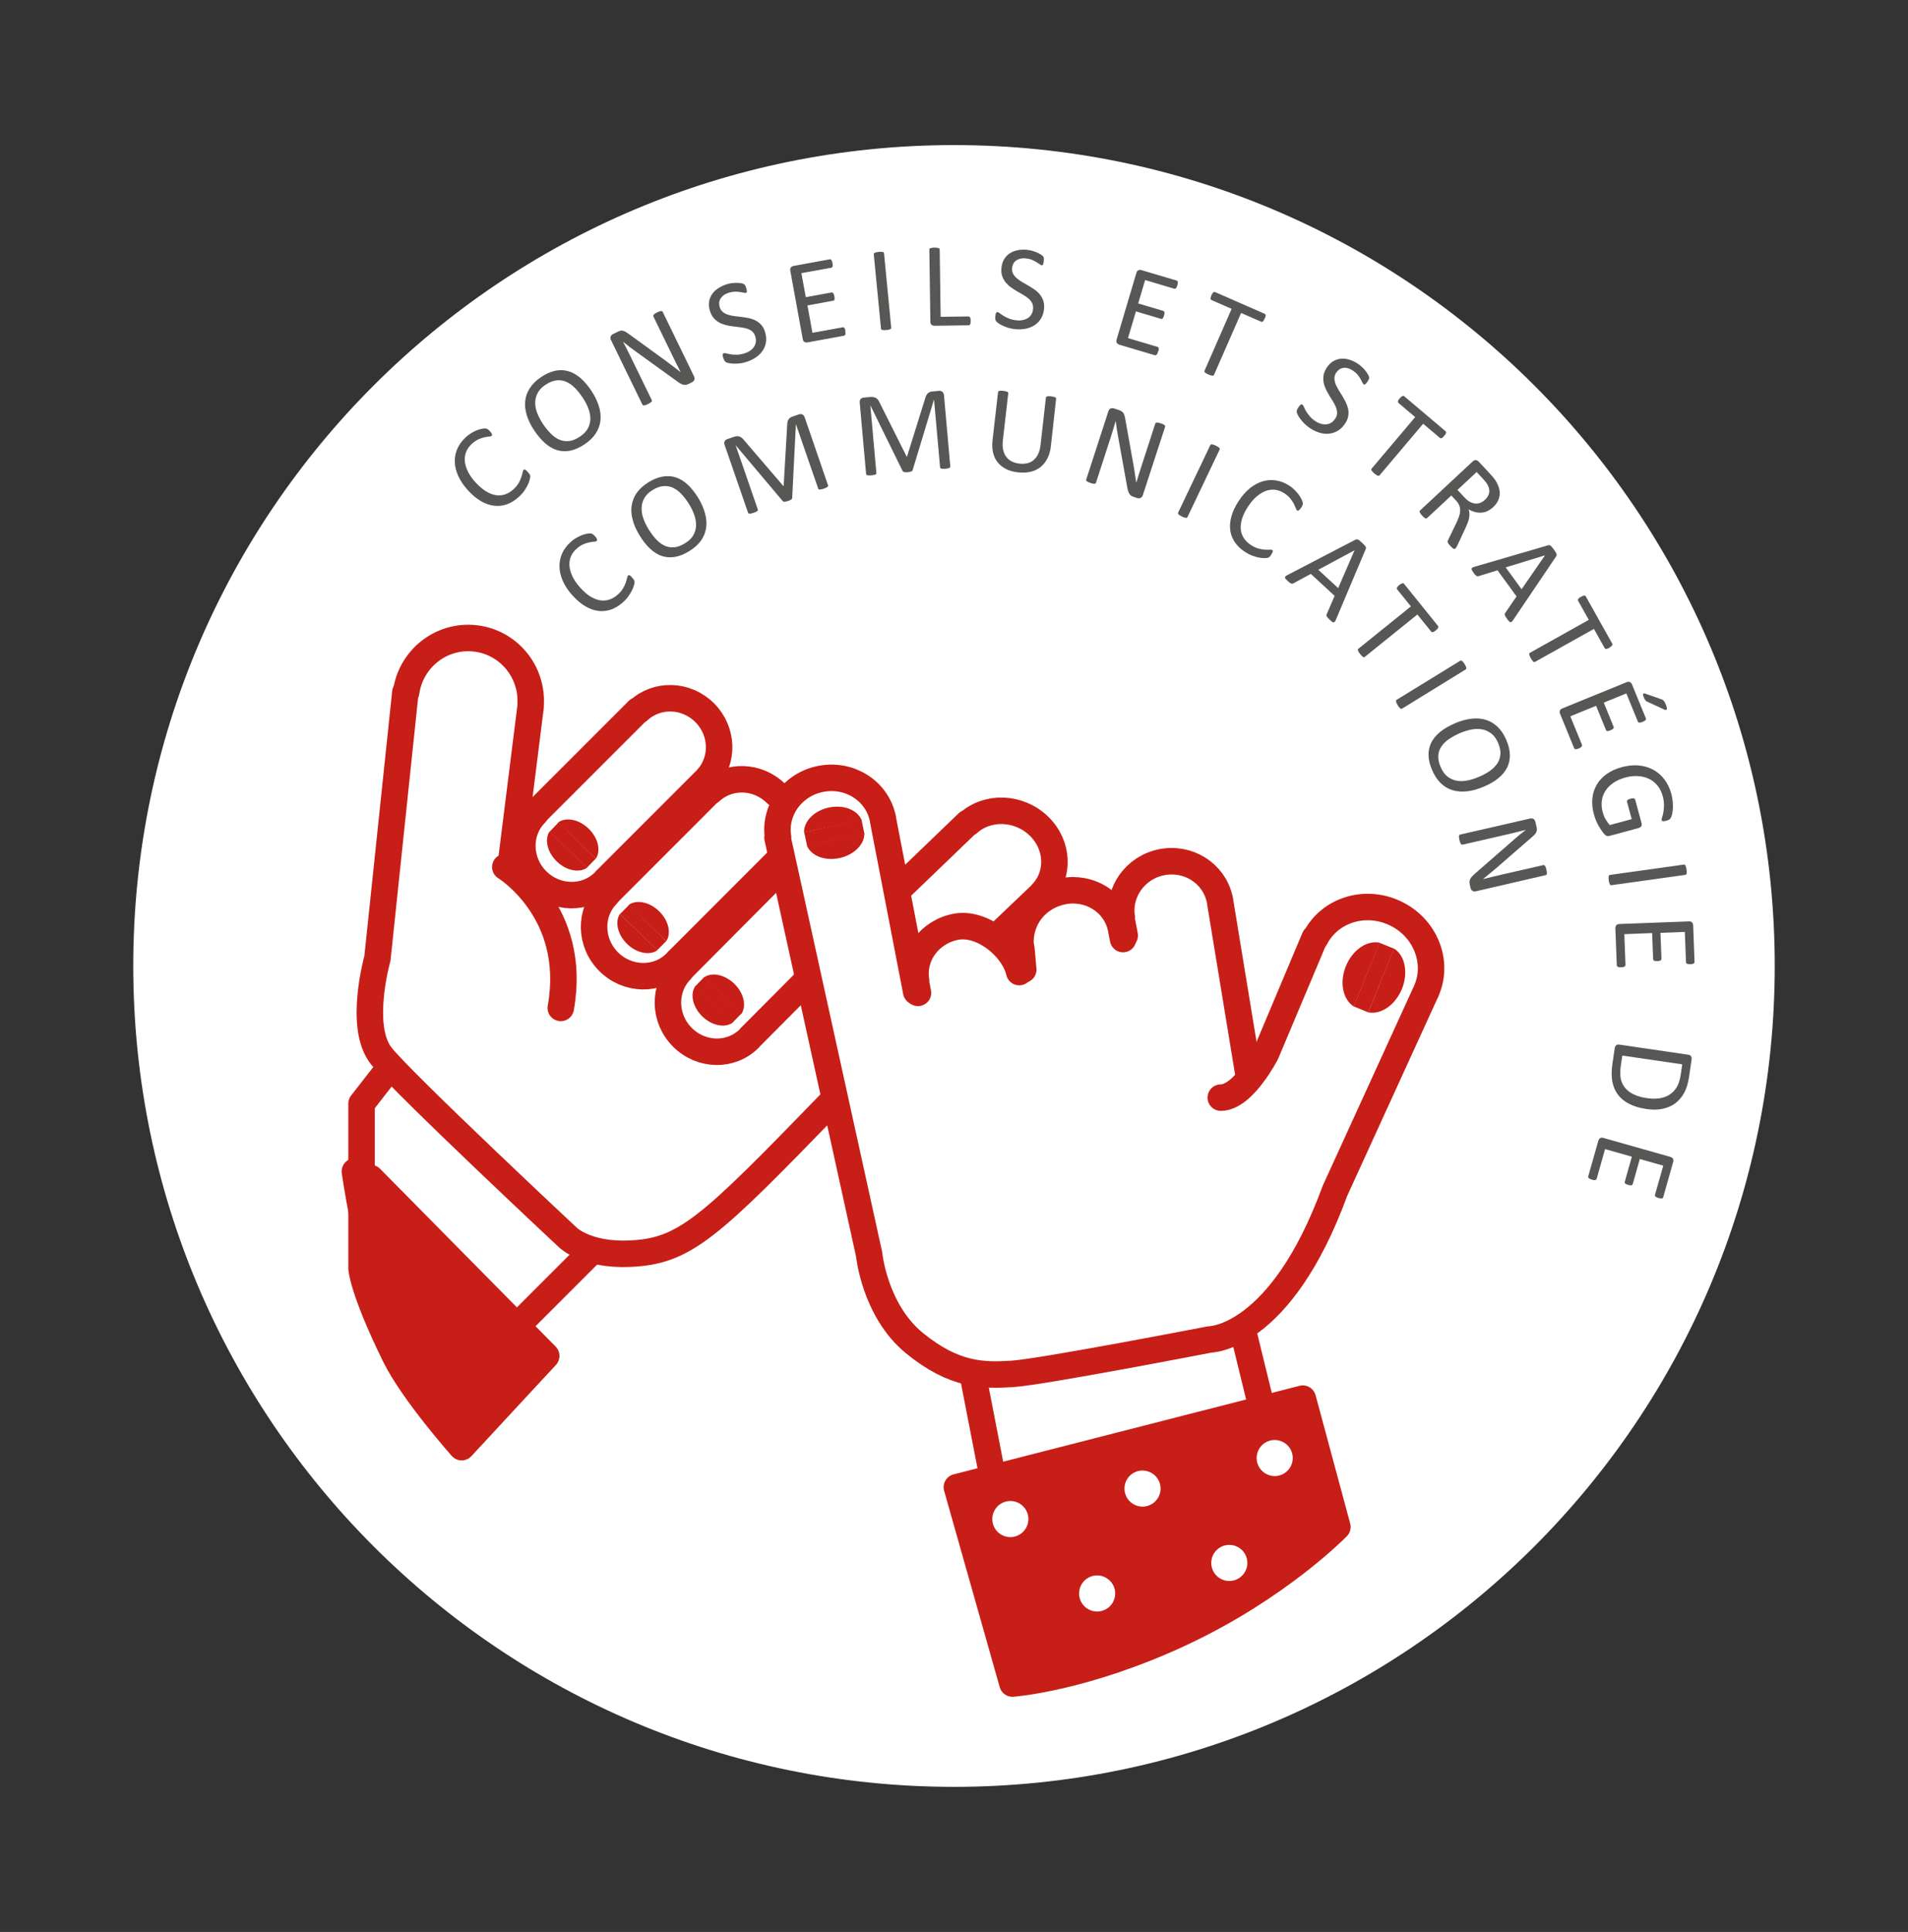 <?xml version="1.0" encoding="UTF-8"?> <svg xmlns="http://www.w3.org/2000/svg" xmlns:xlink="http://www.w3.org/1999/xlink" version="1.1" id="Calque_1" x="0px" y="0px" viewBox="0 0 263.59 266.85" style="enable-background:new 0 0 263.59 266.85;" xml:space="preserve"><rect x="0" y="0" width="263.59" height="266.85" fill="#333333" stroke="none"/> <style type="text/css"> .st0{clip-path:url(#SVGID_00000020371357956992945770000005914163246266114232_);fill:#FFFFFF;} .st1{clip-path:url(#SVGID_00000020371357956992945770000005914163246266114232_);fill:none;stroke:#C71E17;stroke-width:3.658;stroke-linecap:round;stroke-linejoin:round;} .st2{fill:none;stroke:#C71E17;stroke-width:3.658;stroke-linecap:round;stroke-linejoin:round;} .st3{clip-path:url(#SVGID_00000037656953390695625390000005050585414052759487_);fill:#C71E17;} .st4{clip-path:url(#SVGID_00000037656953390695625390000005050585414052759487_);fill:none;stroke:#C71E17;stroke-width:3.658;stroke-linecap:round;stroke-linejoin:round;} .st5{clip-path:url(#SVGID_00000137116901837952332700000000447321705746788795_);fill:#C71E17;} .st6{clip-path:url(#SVGID_00000137116901837952332700000000447321705746788795_);fill:none;stroke:#C71E17;stroke-width:3.658;stroke-linecap:round;stroke-linejoin:round;} .st7{fill:#C71E17;} .st8{clip-path:url(#SVGID_00000142163003733221890790000004874136977618744722_);fill:#C71E17;} .st9{clip-path:url(#SVGID_00000172441737761071002780000007465947976610802849_);fill:#C71E17;} .st10{clip-path:url(#SVGID_00000052823382725184463660000018049447290796822931_);fill:#C71E17;} .st11{clip-path:url(#SVGID_00000075131524886033993780000011378182041656054663_);fill:#C71E17;} .st12{clip-path:url(#SVGID_00000100341869206977021340000012532924223985314493_);fill:#FFFFFF;} .st13{clip-path:url(#SVGID_00000100341869206977021340000012532924223985314493_);fill:#575756;} </style> <g> <defs> <rect id="SVGID_1_" x="18.41" y="20.04" width="226.77" height="226.77"></rect> </defs> <clipPath id="SVGID_00000165193216788812386470000007745738562693541285_"> <use xlink:href="#SVGID_1_" style="overflow:visible;"></use> </clipPath> <path style="clip-path:url(#SVGID_00000165193216788812386470000007745738562693541285_);fill:#FFFFFF;" d="M131.79,246.81 c62.62,0,113.39-50.76,113.39-113.39S194.41,20.04,131.79,20.04S18.41,70.8,18.41,133.42S69.17,246.81,131.79,246.81"></path> <path style="clip-path:url(#SVGID_00000165193216788812386470000007745738562693541285_);fill:none;stroke:#C71E17;stroke-width:3.658;stroke-linecap:round;stroke-linejoin:round;" d=" M88.22,98.14l-0.05-0.05l-13.99,13.99l-0.01,0c-0.08,0.07-0.1,0.19-0.17,0.26c-2.52,2.52-2.44,6.68,0.17,9.29 c2.61,2.61,6.77,2.69,9.29,0.17c0.08-0.08,0.13-0.17,0.2-0.24l0.01,0.01l13.74-13.74c0.04-0.03,0.08-0.05,0.11-0.09 c0.03-0.03,0.06-0.07,0.09-0.11l0.05-0.05l-0.01-0.01c2.36-2.53,2.26-6.57-0.3-9.13C94.79,95.89,90.76,95.78,88.22,98.14z"></path> <path style="clip-path:url(#SVGID_00000165193216788812386470000007745738562693541285_);fill:none;stroke:#C71E17;stroke-width:3.658;stroke-linecap:round;stroke-linejoin:round;" d=" M107.25,109.64c-2.56-2.56-6.59-2.67-9.12-0.3l-0.05-0.05l-13.98,13.99l0,0.03c-0.08,0.07-0.11,0.15-0.19,0.23 c-2.52,2.52-2.44,6.68,0.17,9.29c2.61,2.61,6.76,2.69,9.28,0.17c0.08-0.08,0.13-0.17,0.2-0.24l0.01,0.01l13.73-13.74"></path> <path style="clip-path:url(#SVGID_00000165193216788812386470000007745738562693541285_);fill:none;stroke:#C71E17;stroke-width:3.658;stroke-linecap:round;stroke-linejoin:round;" d=" M108.24,119.8l-0.05-0.05l-13.9,13.98l0,0.01c-0.08,0.07-0.11,0.17-0.19,0.25c-2.5,2.52-2.43,6.67,0.17,9.28s6.73,2.68,9.24,0.17 c0.07-0.08,0.13-0.17,0.2-0.25l0.01,0.01l7.57-7.61"></path> <path style="clip-path:url(#SVGID_00000165193216788812386470000007745738562693541285_);fill:none;stroke:#C71E17;stroke-width:3.658;stroke-linecap:round;stroke-linejoin:round;" d=" M70.7,118.36l2.56-20.43c0.01-0.06,0.03-0.12,0.04-0.19c0.01-0.06,0-0.12,0-0.19l0.01-0.1l-0.01,0c0.33-4.67-3.05-8.79-7.72-9.28 s-8.83,2.84-9.48,7.47L56,95.63l-3.86,36.76c0,0-2.69,9.49,0.56,13.5s25.74,25.03,25.74,25.03s2.5,2.5,8.5,2.25 c7.74-0.32,11-3.5,28.24-21.28"></path> <path style="clip-path:url(#SVGID_00000165193216788812386470000007745738562693541285_);fill:none;stroke:#C71E17;stroke-width:3.658;stroke-linecap:round;stroke-linejoin:round;" d=" M69.81,119.76c0,0,10.06,6.16,7.66,19.46"></path> <path style="clip-path:url(#SVGID_00000165193216788812386470000007745738562693541285_);fill:none;stroke:#C71E17;stroke-width:3.658;stroke-linecap:round;stroke-linejoin:round;" d=" M126.57,136.97l-4.58-23.72c-0.01-0.05,0-0.1-0.01-0.15c-0.01-0.05-0.03-0.1-0.04-0.15l-0.01-0.08l-0.01,0 c-0.85-3.69-4.6-6.05-8.52-5.29c-3.92,0.76-6.51,4.36-5.91,8.1l-0.08,0.02l12.66,57.56c0,0,0.75,7.76,6.26,12.26 c5.51,4.5,9.51,4.5,13.52,4.25c4.01-0.25,27.29-4.76,27.29-4.76s9.76,0,17.28-20.52l12.49-27.33c0.03-0.05,0.07-0.1,0.09-0.15 c0.03-0.05,0.03-0.11,0.06-0.17l0.04-0.08l-0.01,0c1.69-3.98-0.23-8.7-4.4-10.64c-4.18-1.95-9.02-0.38-10.99,3.47l-0.08-0.04 l-6.71,15.93c0,0-3.13,6.13-6.26,6.13"></path> <path style="clip-path:url(#SVGID_00000165193216788812386470000007745738562693541285_);fill:none;stroke:#C71E17;stroke-width:3.658;stroke-linecap:round;stroke-linejoin:round;" d=" M137.75,129.31c0.04-0.03,5.99-5.69,6.02-5.72c0.04-0.03,0.06-0.08,0.09-0.11l0.05-0.05l-0.01,0c2.5-2.58,2.35-6.71-0.4-9.35 c-2.75-2.64-7.06-2.79-9.74-0.38l-0.05-0.05l-9.59,9.22"></path> <path style="clip-path:url(#SVGID_00000165193216788812386470000007745738562693541285_);fill:none;stroke:#C71E17;stroke-width:3.658;stroke-linecap:round;stroke-linejoin:round;" d=" M140.81,134.27c-0.8-3.41-5.11-6.95-8.76-6.26c-3.65,0.7-6.05,4.01-5.49,7.46l-0.07,0.01l0.33,1.66"></path> <path style="clip-path:url(#SVGID_00000165193216788812386470000007745738562693541285_);fill:none;stroke:#C71E17;stroke-width:3.658;stroke-linecap:round;stroke-linejoin:round;" d=" M155.15,129.71l-0.26-1.33c-0.01-0.05,0-0.1-0.01-0.14c-0.01-0.05-0.03-0.09-0.04-0.14l-0.01-0.07l-0.01,0 c-0.8-3.43-4.29-5.63-7.94-4.93c-3.64,0.7-6.08,3.8-5.89,7.34l0.12,0.7l0.25,2.79"></path> <path style="clip-path:url(#SVGID_00000165193216788812386470000007745738562693541285_);fill:none;stroke:#C71E17;stroke-width:3.658;stroke-linecap:round;stroke-linejoin:round;" d=" M172.52,148.66l-3.97-24.17c-0.01-0.05,0-0.1-0.01-0.15c-0.01-0.05-0.03-0.09-0.04-0.14l-0.01-0.07l-0.01,0 c-0.8-3.51-4.32-5.76-7.98-5.04c-3.66,0.72-6.08,4.13-5.52,7.68l-0.07,0.01l0.47,2.43"></path> <path style="clip-path:url(#SVGID_00000165193216788812386470000007745738562693541285_);fill:none;stroke:#C71E17;stroke-width:3.658;stroke-linecap:round;stroke-linejoin:round;" d=" M53.66,147.68l-3.71,4.76l0,22.74c0,0,0.1,2.87,4.61,12.07c2.5,5.09,9.22,12.64,9.22,12.64l11.68-12.61l-24.26-24.56"></path> </g> <line class="st2" x1="81.3" y1="173.28" x2="71.9" y2="182.68"></line> <g> <defs> <rect id="SVGID_00000138539532908295938030000005151641641878081204_" x="18.41" y="20.04" width="226.77" height="226.77"></rect> </defs> <clipPath id="SVGID_00000037671855053677996450000013956665340237566639_"> <use xlink:href="#SVGID_00000138539532908295938030000005151641641878081204_" style="overflow:visible;"></use> </clipPath> <path style="clip-path:url(#SVGID_00000037671855053677996450000013956665340237566639_);fill:#C71E17;" d="M139.87,232.54 l-7.68-27.12l47.79-12.23l4.78,17.72c0,0-8.04,8.29-21.5,14.61C149.79,231.83,139.87,232.54,139.87,232.54"></path> <path style="clip-path:url(#SVGID_00000037671855053677996450000013956665340237566639_);fill:none;stroke:#C71E17;stroke-width:3.658;stroke-linecap:round;stroke-linejoin:round;" d=" M139.87,232.54l-7.68-27.12l47.79-12.23l4.78,17.72c0,0-8.04,8.29-21.5,14.61C149.79,231.83,139.87,232.54,139.87,232.54z"></path> </g> <line class="st2" x1="134.45" y1="190.18" x2="137.06" y2="203.61"></line> <line class="st2" x1="171.67" y1="183.64" x2="174.28" y2="194.3"></line> <g> <defs> <rect id="SVGID_00000056407099585879130370000017284053223255542147_" x="18.41" y="20.04" width="226.77" height="226.77"></rect> </defs> <clipPath id="SVGID_00000138566800062833817850000010326067775953141395_"> <use xlink:href="#SVGID_00000056407099585879130370000017284053223255542147_" style="overflow:visible;"></use> </clipPath> <path style="clip-path:url(#SVGID_00000138566800062833817850000010326067775953141395_);fill:#C71E17;" d="M49.03,161.8 l26.22,25.68L63.94,199.4c0,0-6.51-9.9-9.93-17.93C50.59,173.44,49.03,161.8,49.03,161.8"></path> <path style="clip-path:url(#SVGID_00000138566800062833817850000010326067775953141395_);fill:none;stroke:#C71E17;stroke-width:3.658;stroke-linecap:round;stroke-linejoin:round;" d=" M49.03,161.8l26.22,25.68L63.94,199.4c0,0-6.51-9.9-9.93-17.93C50.59,173.44,49.03,161.8,49.03,161.8z"></path> <path style="clip-path:url(#SVGID_00000138566800062833817850000010326067775953141395_);fill:#C71E17;" d="M75.92,114.84 c-0.72,1.1-0.32,2.87,1,4.15c1.33,1.28,3.11,1.62,4.19,0.86L75.92,114.84z"></path> <path style="clip-path:url(#SVGID_00000138566800062833817850000010326067775953141395_);fill:#C71E17;" d="M77.12,113.59 c1.07-0.76,2.86-0.43,4.19,0.86c1.33,1.28,1.73,3.06,1,4.16L77.12,113.59z"></path> </g> <polygon class="st7" points="77.17,113.58 75.92,114.89 81.08,119.85 82.3,118.6 "></polygon> <g> <defs> <rect id="SVGID_00000025437899922915204570000016122879976024053167_" x="18.41" y="20.04" width="226.77" height="226.77"></rect> </defs> <clipPath id="SVGID_00000137105472783376764170000011365777711376761503_"> <use xlink:href="#SVGID_00000025437899922915204570000016122879976024053167_" style="overflow:visible;"></use> </clipPath> <path style="clip-path:url(#SVGID_00000137105472783376764170000011365777711376761503_);fill:#C71E17;" d="M85.64,126.23 c-0.72,1.1-0.32,2.87,1,4.16c1.33,1.28,3.11,1.62,4.19,0.86L85.64,126.23z"></path> <path style="clip-path:url(#SVGID_00000137105472783376764170000011365777711376761503_);fill:#C71E17;" d="M86.85,124.99 c1.07-0.76,2.86-0.43,4.19,0.86c1.33,1.28,1.73,3.06,1,4.16L86.85,124.99z"></path> </g> <polyline class="st7" points="86.89,125.01 85.65,126.25 90.8,131.24 92.03,130 86.92,124.98 "></polyline> <g> <defs> <rect id="SVGID_00000168799728744578719320000006012245658179340431_" x="18.41" y="20.04" width="226.77" height="226.77"></rect> </defs> <clipPath id="SVGID_00000062890561032421420650000008794925536612027055_"> <use xlink:href="#SVGID_00000168799728744578719320000006012245658179340431_" style="overflow:visible;"></use> </clipPath> <path style="clip-path:url(#SVGID_00000062890561032421420650000008794925536612027055_);fill:#C71E17;" d="M96.03,136.25 c-0.72,1.1-0.32,2.87,1,4.15c1.33,1.28,3.11,1.62,4.19,0.86L96.03,136.25z"></path> <path style="clip-path:url(#SVGID_00000062890561032421420650000008794925536612027055_);fill:#C71E17;" d="M97.24,135.01 c1.07-0.76,2.86-0.43,4.19,0.86c1.33,1.28,1.73,3.06,1,4.16L97.24,135.01z"></path> </g> <polyline class="st7" points="97.24,135.01 95.99,136.29 101.15,141.3 102.45,139.97 97.27,134.98 "></polyline> <g> <defs> <rect id="SVGID_00000000904948663218315090000017943653839898065548_" x="18.41" y="20.04" width="226.77" height="226.77"></rect> </defs> <clipPath id="SVGID_00000039118939911540302860000000565354843713504643_"> <use xlink:href="#SVGID_00000000904948663218315090000017943653839898065548_" style="overflow:visible;"></use> </clipPath> <path style="clip-path:url(#SVGID_00000039118939911540302860000000565354843713504643_);fill:#C71E17;" d="M111.47,116.8 c0.57,1.4,2.48,2.16,4.51,1.72s3.47-1.91,3.43-3.43L111.47,116.8z"></path> <path style="clip-path:url(#SVGID_00000039118939911540302860000000565354843713504643_);fill:#C71E17;" d="M111.08,114.96 c-0.04-1.51,1.4-2.99,3.43-3.42c2.03-0.43,3.94,0.33,4.51,1.72L111.08,114.96z"></path> </g> <polygon class="st7" points="111.1,114.94 111.5,116.84 119.41,115.14 119.01,113.2 "></polygon> <g> <defs> <rect id="SVGID_00000124128771284440365700000013189821964038793638_" x="18.41" y="20.04" width="226.77" height="226.77"></rect> </defs> <clipPath id="SVGID_00000057147914006673153710000015452504527657429437_"> <use xlink:href="#SVGID_00000124128771284440365700000013189821964038793638_" style="overflow:visible;"></use> </clipPath> <path style="clip-path:url(#SVGID_00000057147914006673153710000015452504527657429437_);fill:#C71E17;" d="M189.02,139.83 c1.74,0.36,3.75-1,4.66-3.25c0.91-2.25,0.41-4.61-1.09-5.56L189.02,139.83z"></path> <path style="clip-path:url(#SVGID_00000057147914006673153710000015452504527657429437_);fill:#C71E17;" d="M187.02,139.02 c-1.5-0.95-2-3.31-1.09-5.56c0.91-2.25,2.92-3.61,4.66-3.25L187.02,139.02z"></path> </g> <polygon class="st7" points="189.02,139.83 192.6,131.04 190.56,130.22 187.01,139.01 "></polygon> <g> <defs> <rect id="SVGID_00000064319892115545064870000000205830284760140450_" x="18.41" y="20.04" width="226.77" height="226.77"></rect> </defs> <clipPath id="SVGID_00000054260474392392321590000003943303699172784781_"> <use xlink:href="#SVGID_00000064319892115545064870000000205830284760140450_" style="overflow:visible;"></use> </clipPath> <path style="clip-path:url(#SVGID_00000054260474392392321590000003943303699172784781_);fill:#FFFFFF;" d="M140.14,212.25 c1.34-0.31,2.18-1.65,1.87-2.99c-0.31-1.34-1.65-2.18-2.99-1.87c-1.34,0.31-2.18,1.65-1.87,2.99 C137.46,211.73,138.8,212.56,140.14,212.25"></path> <path style="clip-path:url(#SVGID_00000054260474392392321590000003943303699172784781_);fill:#FFFFFF;" d="M158.4,208.04 c1.34-0.31,2.18-1.65,1.87-2.99c-0.31-1.34-1.65-2.17-2.99-1.87c-1.34,0.31-2.18,1.65-1.87,2.99 C155.72,207.51,157.06,208.35,158.4,208.04"></path> <path style="clip-path:url(#SVGID_00000054260474392392321590000003943303699172784781_);fill:#FFFFFF;" d="M176.66,203.82 c1.34-0.31,2.18-1.65,1.87-2.99c-0.31-1.34-1.65-2.17-2.99-1.87c-1.34,0.31-2.18,1.65-1.87,2.99 C173.98,203.29,175.32,204.13,176.66,203.82"></path> <path style="clip-path:url(#SVGID_00000054260474392392321590000003943303699172784781_);fill:#FFFFFF;" d="M152.13,222.53 c1.34-0.31,2.18-1.65,1.87-2.99c-0.31-1.34-1.65-2.18-2.99-1.87c-1.34,0.31-2.18,1.65-1.87,2.99 C149.45,222,150.79,222.84,152.13,222.53"></path> <path style="clip-path:url(#SVGID_00000054260474392392321590000003943303699172784781_);fill:#FFFFFF;" d="M170.39,218.31 c1.34-0.31,2.18-1.65,1.87-2.99c-0.31-1.34-1.65-2.17-2.99-1.87c-1.34,0.31-2.18,1.65-1.87,2.99 C167.71,217.79,169.05,218.62,170.39,218.31"></path> <path style="clip-path:url(#SVGID_00000054260474392392321590000003943303699172784781_);fill:#575756;" d="M213.54,120.88 c0.04-0.01,0.07-0.03,0.1-0.06c0.03-0.03,0.05-0.07,0.06-0.13c0.01-0.06,0.01-0.13,0-0.22c-0.01-0.09-0.03-0.2-0.06-0.33 c-0.03-0.14-0.06-0.26-0.1-0.34c-0.03-0.09-0.07-0.15-0.1-0.2c-0.04-0.05-0.07-0.08-0.11-0.1c-0.04-0.02-0.08-0.02-0.11-0.01 l-5.68,1.3c-0.43,0.1-0.87,0.2-1.33,0.31c-0.46,0.11-0.9,0.22-1.33,0.33l0-0.01c0.23-0.18,0.45-0.37,0.67-0.55 c0.22-0.19,0.45-0.37,0.68-0.56c0.23-0.19,0.46-0.39,0.7-0.59c0.24-0.2,0.48-0.41,0.72-0.63l4.04-3.51 c0.15-0.13,0.27-0.24,0.36-0.35c0.09-0.11,0.16-0.21,0.2-0.31c0.04-0.1,0.06-0.21,0.07-0.32c0-0.12-0.01-0.25-0.05-0.41l-0.16-0.68 c-0.03-0.15-0.11-0.27-0.23-0.37c-0.12-0.1-0.29-0.13-0.5-0.08l-9.67,2.22c-0.04,0.01-0.07,0.03-0.1,0.06 c-0.03,0.03-0.05,0.07-0.05,0.13c-0.01,0.06-0.01,0.13,0,0.22c0.01,0.09,0.03,0.21,0.06,0.34c0.03,0.14,0.06,0.25,0.1,0.33 c0.03,0.09,0.07,0.15,0.1,0.2c0.03,0.05,0.07,0.08,0.11,0.1c0.04,0.01,0.08,0.02,0.12,0.01l6.32-1.45c0.4-0.09,0.8-0.19,1.2-0.29 c0.4-0.1,0.8-0.2,1.19-0.3l0,0.02c-0.29,0.22-0.58,0.45-0.88,0.7c-0.3,0.25-0.58,0.49-0.85,0.73l-5.23,4.56 c-0.18,0.16-0.33,0.3-0.45,0.43c-0.11,0.13-0.2,0.25-0.25,0.37c-0.06,0.12-0.09,0.23-0.09,0.35c-0.01,0.12,0.01,0.25,0.04,0.39 l0.1,0.46c0.02,0.07,0.04,0.14,0.08,0.21c0.04,0.07,0.09,0.12,0.15,0.17c0.06,0.05,0.13,0.08,0.22,0.1 c0.08,0.02,0.18,0.02,0.29-0.01L213.54,120.88z M202.7,107.81c-0.52,0.1-1.02,0.11-1.48,0.02c-0.47-0.09-0.89-0.28-1.27-0.58 c-0.38-0.3-0.69-0.74-0.93-1.32c-0.25-0.58-0.35-1.1-0.32-1.57c0.03-0.47,0.18-0.89,0.44-1.27c0.26-0.38,0.61-0.72,1.06-1.02 c0.45-0.3,0.96-0.58,1.54-0.83c0.53-0.22,1.05-0.38,1.57-0.48c0.52-0.1,1.01-0.1,1.47-0.01c0.46,0.09,0.88,0.29,1.26,0.58 c0.38,0.3,0.69,0.73,0.93,1.3c0.24,0.57,0.35,1.09,0.31,1.56c-0.04,0.47-0.18,0.9-0.44,1.28c-0.26,0.38-0.6,0.72-1.04,1.03 c-0.44,0.3-0.94,0.57-1.5,0.81C203.75,107.54,203.22,107.71,202.7,107.81 M206.98,107.5c0.55-0.44,0.95-0.93,1.22-1.46 c0.27-0.54,0.4-1.12,0.39-1.76c-0.01-0.63-0.17-1.32-0.48-2.04c-0.32-0.76-0.72-1.36-1.2-1.83c-0.48-0.46-1.03-0.79-1.63-0.98 c-0.61-0.19-1.27-0.24-1.99-0.16c-0.72,0.08-1.47,0.29-2.25,0.62c-0.82,0.35-1.5,0.74-2.05,1.18c-0.55,0.44-0.97,0.93-1.24,1.46 c-0.27,0.53-0.41,1.12-0.4,1.75c0.01,0.64,0.17,1.33,0.49,2.07c0.32,0.75,0.72,1.36,1.2,1.83c0.48,0.46,1.03,0.79,1.64,0.97 c0.61,0.18,1.28,0.23,2,0.15c0.72-0.08,1.48-0.29,2.28-0.63C205.77,108.33,206.44,107.94,206.98,107.5 M202.48,92.47 c0.04-0.02,0.07-0.05,0.08-0.09c0.02-0.04,0.02-0.08,0.01-0.14c-0.01-0.06-0.04-0.13-0.07-0.21c-0.04-0.08-0.09-0.19-0.16-0.3 c-0.07-0.11-0.13-0.2-0.19-0.27c-0.06-0.07-0.11-0.13-0.16-0.16c-0.05-0.04-0.09-0.06-0.13-0.07c-0.04,0-0.08,0.01-0.12,0.03 l-8.79,5.4c-0.04,0.02-0.06,0.05-0.08,0.09c-0.02,0.04-0.02,0.08-0.01,0.14c0.01,0.06,0.04,0.13,0.07,0.22 c0.04,0.09,0.09,0.19,0.16,0.3c0.07,0.12,0.14,0.21,0.2,0.28c0.06,0.07,0.11,0.12,0.16,0.16c0.04,0.04,0.09,0.06,0.13,0.06 s0.08-0.01,0.12-0.03L202.48,92.47z M198.56,86.88c0.05-0.06,0.1-0.11,0.12-0.17c0.02-0.05,0.03-0.1,0.03-0.14 c-0.01-0.04-0.02-0.08-0.05-0.11l-4.69-5.82c-0.03-0.03-0.06-0.06-0.1-0.07c-0.04-0.01-0.09-0.01-0.14,0 c-0.05,0.01-0.11,0.04-0.19,0.08c-0.07,0.04-0.15,0.09-0.23,0.16s-0.15,0.13-0.2,0.19c-0.05,0.06-0.09,0.11-0.11,0.16 c-0.02,0.05-0.03,0.09-0.03,0.13c0.01,0.04,0.02,0.08,0.05,0.12l1.9,2.35l-7.26,5.85c-0.03,0.03-0.06,0.06-0.07,0.1 c-0.01,0.04-0.01,0.09,0.01,0.14c0.02,0.05,0.05,0.12,0.1,0.21c0.05,0.08,0.11,0.17,0.2,0.28c0.09,0.11,0.16,0.19,0.23,0.26 c0.07,0.06,0.13,0.11,0.18,0.14c0.05,0.03,0.09,0.04,0.13,0.04c0.04,0,0.08-0.02,0.11-0.05l7.26-5.85l1.9,2.35 c0.03,0.04,0.06,0.06,0.1,0.07c0.04,0.01,0.09,0.02,0.14,0.01c0.05-0.01,0.11-0.04,0.18-0.07c0.07-0.04,0.14-0.09,0.22-0.16 C198.44,87,198.51,86.94,198.56,86.88 M184.87,81.23l-2.75-2.53l4.99-2.68l0.01,0.01L184.87,81.23z M188.67,75.85 c0.02-0.06,0.04-0.12,0.04-0.18c0-0.06-0.02-0.12-0.06-0.18c-0.04-0.07-0.1-0.14-0.18-0.23c-0.08-0.08-0.19-0.19-0.32-0.31 c-0.12-0.11-0.23-0.2-0.31-0.27c-0.09-0.07-0.16-0.12-0.23-0.15c-0.07-0.03-0.12-0.04-0.18-0.04c-0.05,0-0.11,0.02-0.17,0.05 l-9.42,4.9c-0.12,0.06-0.2,0.12-0.25,0.17c-0.05,0.05-0.08,0.11-0.07,0.17c0.01,0.06,0.04,0.12,0.11,0.2 c0.07,0.08,0.16,0.17,0.28,0.28c0.11,0.1,0.21,0.19,0.29,0.24c0.08,0.06,0.15,0.09,0.2,0.11c0.06,0.02,0.11,0.02,0.15,0.01 c0.04-0.01,0.09-0.02,0.14-0.05l2.4-1.3l3.29,3.03l-1.1,2.55c-0.02,0.05-0.03,0.1-0.03,0.14c0,0.04,0.01,0.09,0.03,0.14 c0.03,0.05,0.07,0.11,0.14,0.19c0.07,0.08,0.17,0.17,0.29,0.29c0.13,0.12,0.23,0.21,0.31,0.27c0.08,0.06,0.15,0.09,0.21,0.09 c0.06,0,0.11-0.03,0.16-0.08c0.05-0.06,0.1-0.14,0.15-0.26L188.67,75.85z M175.76,76.36c0.04-0.07,0.06-0.14,0.08-0.18 c0.01-0.05,0.01-0.09,0-0.12c-0.02-0.03-0.04-0.05-0.07-0.08c-0.07-0.05-0.19-0.06-0.37-0.05c-0.18,0.01-0.4,0.01-0.66-0.01 s-0.55-0.06-0.88-0.15c-0.33-0.09-0.67-0.25-1.03-0.48c-0.43-0.27-0.76-0.6-1-0.97c-0.24-0.37-0.38-0.78-0.42-1.22 c-0.04-0.44,0.02-0.93,0.18-1.45c0.16-0.52,0.43-1.07,0.8-1.64c0.37-0.58,0.77-1.05,1.19-1.41c0.42-0.36,0.85-0.63,1.28-0.79 c0.43-0.16,0.87-0.21,1.3-0.16c0.43,0.05,0.85,0.21,1.25,0.47c0.37,0.24,0.66,0.49,0.86,0.75c0.21,0.26,0.36,0.51,0.48,0.73 c0.11,0.23,0.2,0.43,0.26,0.59c0.06,0.17,0.12,0.27,0.18,0.31c0.04,0.02,0.08,0.03,0.12,0.03c0.04,0,0.08-0.02,0.13-0.05 c0.05-0.03,0.1-0.08,0.15-0.14c0.05-0.06,0.11-0.13,0.17-0.23c0.05-0.08,0.1-0.16,0.13-0.22c0.03-0.06,0.06-0.12,0.07-0.17 c0.02-0.05,0.03-0.1,0.03-0.14c0-0.04-0.01-0.12-0.03-0.22c-0.02-0.1-0.08-0.26-0.18-0.46c-0.1-0.2-0.23-0.41-0.39-0.62 c-0.16-0.21-0.35-0.42-0.56-0.63c-0.21-0.21-0.45-0.4-0.71-0.57c-0.59-0.38-1.2-0.62-1.82-0.72c-0.62-0.1-1.24-0.06-1.85,0.12 c-0.61,0.18-1.2,0.5-1.78,0.96c-0.57,0.46-1.1,1.07-1.58,1.81c-0.47,0.73-0.8,1.43-0.98,2.11c-0.18,0.68-0.23,1.31-0.15,1.91 c0.09,0.6,0.3,1.14,0.65,1.65c0.35,0.5,0.81,0.94,1.4,1.32c0.34,0.22,0.67,0.39,1,0.51c0.33,0.12,0.63,0.21,0.91,0.26 c0.28,0.05,0.52,0.08,0.73,0.08c0.21,0,0.35-0.01,0.43-0.02c0.08-0.02,0.13-0.04,0.17-0.06c0.04-0.02,0.08-0.05,0.12-0.08 c0.04-0.03,0.08-0.08,0.12-0.13c0.04-0.05,0.09-0.12,0.13-0.19C175.66,76.53,175.72,76.43,175.76,76.36 M168.49,62.1 c0.02-0.04,0.03-0.08,0.02-0.12c-0.01-0.04-0.03-0.08-0.07-0.12c-0.04-0.04-0.1-0.09-0.18-0.14c-0.08-0.05-0.18-0.11-0.3-0.17 c-0.12-0.05-0.22-0.1-0.31-0.12c-0.09-0.03-0.16-0.04-0.22-0.05c-0.06-0.01-0.11,0-0.15,0.02c-0.04,0.02-0.07,0.05-0.08,0.09 l-4.44,9.31c-0.02,0.04-0.02,0.08-0.02,0.12c0.01,0.04,0.03,0.08,0.07,0.12c0.04,0.04,0.1,0.09,0.18,0.14 c0.08,0.05,0.18,0.11,0.3,0.17c0.12,0.06,0.23,0.1,0.32,0.13c0.09,0.03,0.16,0.04,0.22,0.05c0.06,0.01,0.1,0,0.14-0.02 c0.03-0.02,0.06-0.05,0.08-0.09L168.49,62.1z M160.96,58.95c0.01-0.04,0.01-0.07,0-0.11c-0.01-0.04-0.04-0.08-0.08-0.12 c-0.04-0.04-0.11-0.08-0.19-0.12c-0.09-0.04-0.19-0.08-0.31-0.12c-0.14-0.04-0.25-0.08-0.34-0.09c-0.09-0.02-0.16-0.02-0.23-0.02 c-0.06,0.01-0.11,0.02-0.14,0.05c-0.03,0.02-0.05,0.05-0.07,0.09l-1.8,5.55c-0.14,0.42-0.27,0.85-0.42,1.3 c-0.14,0.45-0.28,0.89-0.4,1.31l-0.01,0c-0.04-0.29-0.08-0.57-0.13-0.86c-0.04-0.29-0.09-0.57-0.13-0.87 c-0.05-0.29-0.1-0.59-0.15-0.9c-0.05-0.3-0.11-0.62-0.17-0.94l-0.94-5.26c-0.03-0.19-0.07-0.35-0.12-0.49 c-0.04-0.13-0.1-0.25-0.16-0.33c-0.06-0.09-0.15-0.16-0.24-0.22c-0.1-0.06-0.23-0.12-0.38-0.17l-0.67-0.22 c-0.14-0.05-0.29-0.04-0.43,0.01c-0.15,0.05-0.26,0.18-0.33,0.39l-3.06,9.43c-0.01,0.04-0.01,0.08,0,0.12 c0.01,0.04,0.04,0.08,0.08,0.11c0.04,0.03,0.11,0.07,0.19,0.11s0.19,0.08,0.32,0.13c0.13,0.04,0.24,0.07,0.33,0.09 c0.09,0.02,0.17,0.02,0.22,0.02c0.06,0,0.11-0.01,0.14-0.04c0.03-0.03,0.06-0.06,0.07-0.1l2-6.17c0.13-0.39,0.25-0.78,0.37-1.18 c0.12-0.4,0.24-0.79,0.35-1.17l0.01,0.01c0.04,0.36,0.09,0.73,0.15,1.11c0.06,0.38,0.12,0.75,0.19,1.1l1.23,6.83 c0.04,0.24,0.09,0.44,0.14,0.6c0.05,0.16,0.11,0.3,0.18,0.41c0.07,0.11,0.15,0.19,0.25,0.26c0.1,0.06,0.22,0.12,0.36,0.16 l0.45,0.15c0.07,0.02,0.14,0.04,0.22,0.04c0.08,0,0.15-0.01,0.23-0.04c0.07-0.03,0.14-0.07,0.2-0.14c0.06-0.06,0.11-0.15,0.14-0.25 L160.96,58.95z M145.9,55.09c0.01-0.04,0-0.08-0.02-0.12c-0.02-0.04-0.06-0.07-0.11-0.09c-0.05-0.03-0.12-0.05-0.21-0.07 c-0.09-0.02-0.2-0.04-0.33-0.06c-0.14-0.02-0.25-0.02-0.35-0.02c-0.09,0-0.17,0.01-0.22,0.03c-0.06,0.01-0.1,0.03-0.12,0.06 c-0.03,0.03-0.04,0.07-0.05,0.11l-0.74,6.53c-0.05,0.48-0.16,0.89-0.32,1.23c-0.16,0.34-0.36,0.62-0.61,0.84 c-0.25,0.22-0.54,0.37-0.88,0.45c-0.34,0.08-0.71,0.1-1.12,0.06c-0.4-0.05-0.76-0.15-1.06-0.31c-0.31-0.16-0.56-0.38-0.76-0.65 c-0.2-0.27-0.34-0.6-0.42-0.98c-0.08-0.38-0.09-0.82-0.03-1.32l0.74-6.45c0.01-0.04,0-0.08-0.02-0.12 c-0.02-0.04-0.05-0.07-0.1-0.09c-0.05-0.02-0.12-0.05-0.21-0.07c-0.09-0.02-0.2-0.04-0.34-0.06c-0.14-0.02-0.26-0.02-0.35-0.02 c-0.09,0-0.16,0.01-0.22,0.02c-0.06,0.01-0.1,0.04-0.12,0.07c-0.02,0.03-0.04,0.07-0.05,0.11l-0.76,6.63 c-0.07,0.65-0.05,1.24,0.08,1.76c0.13,0.52,0.35,0.97,0.66,1.34c0.31,0.37,0.7,0.67,1.16,0.9c0.46,0.23,0.99,0.37,1.58,0.44 c0.64,0.07,1.23,0.05,1.76-0.07c0.53-0.12,0.99-0.34,1.38-0.65c0.39-0.31,0.71-0.71,0.96-1.2c0.25-0.49,0.41-1.06,0.48-1.71 L145.9,55.09z M130.41,54.59c-0.01-0.12-0.04-0.21-0.08-0.29c-0.04-0.08-0.09-0.14-0.15-0.19c-0.06-0.05-0.13-0.08-0.2-0.1 s-0.16-0.02-0.24-0.02l-0.92,0.08c-0.14,0.01-0.26,0.04-0.37,0.08c-0.1,0.04-0.2,0.1-0.28,0.18c-0.08,0.08-0.15,0.18-0.21,0.3 c-0.06,0.12-0.12,0.27-0.16,0.44l-2.5,8.01l-0.04,0l-3.75-7.48c-0.06-0.14-0.13-0.27-0.21-0.37c-0.08-0.1-0.17-0.19-0.28-0.25 c-0.11-0.06-0.23-0.1-0.37-0.13c-0.14-0.02-0.3-0.02-0.47-0.01l-0.87,0.08c-0.15,0.01-0.28,0.08-0.4,0.19 c-0.11,0.11-0.16,0.28-0.14,0.51l0.88,9.84c0,0.05,0.02,0.08,0.04,0.11c0.02,0.03,0.06,0.05,0.12,0.07 c0.06,0.01,0.13,0.02,0.22,0.03c0.09,0,0.21,0,0.34-0.01c0.14-0.01,0.26-0.03,0.35-0.05c0.09-0.02,0.16-0.04,0.22-0.07 c0.06-0.02,0.09-0.05,0.11-0.09c0.02-0.04,0.03-0.07,0.02-0.12l-0.83-9.32l0.01,0l4.44,9.04c0.01,0.03,0.04,0.06,0.07,0.09 c0.03,0.03,0.08,0.04,0.13,0.06c0.06,0.01,0.13,0.02,0.21,0.03c0.08,0,0.18,0,0.3-0.01c0.11-0.01,0.21-0.02,0.29-0.04 c0.08-0.02,0.15-0.04,0.2-0.06c0.06-0.02,0.1-0.05,0.13-0.08s0.05-0.07,0.06-0.11l2.94-9.7l0.02,0l0.83,9.32 c0,0.04,0.02,0.08,0.04,0.11c0.03,0.03,0.07,0.05,0.12,0.07c0.06,0.01,0.13,0.02,0.23,0.03c0.1,0.01,0.21,0,0.34-0.01 c0.14-0.01,0.26-0.03,0.34-0.05c0.09-0.02,0.16-0.05,0.21-0.07c0.06-0.02,0.09-0.05,0.11-0.09c0.02-0.04,0.03-0.07,0.02-0.12 L130.41,54.59z M111.17,57.65c-0.04-0.11-0.09-0.2-0.14-0.26c-0.06-0.07-0.12-0.11-0.19-0.15c-0.07-0.03-0.14-0.05-0.22-0.05 c-0.08,0-0.16,0.02-0.24,0.04l-0.87,0.3c-0.13,0.05-0.25,0.1-0.34,0.16c-0.09,0.06-0.17,0.14-0.23,0.24 c-0.06,0.09-0.11,0.21-0.14,0.34c-0.03,0.13-0.05,0.29-0.05,0.47l-0.49,8.38l-0.04,0.01l-5.45-6.35c-0.1-0.12-0.19-0.23-0.3-0.31 c-0.1-0.08-0.21-0.14-0.33-0.18c-0.12-0.04-0.25-0.05-0.39-0.03s-0.29,0.05-0.46,0.11l-0.83,0.29c-0.14,0.05-0.26,0.14-0.34,0.28 c-0.08,0.13-0.09,0.31-0.01,0.53l3.23,9.34c0.01,0.04,0.04,0.07,0.07,0.1c0.03,0.03,0.07,0.04,0.13,0.04 c0.06,0,0.13-0.01,0.22-0.02c0.09-0.02,0.2-0.05,0.33-0.09c0.14-0.05,0.24-0.09,0.33-0.13c0.08-0.04,0.15-0.08,0.19-0.12 c0.05-0.04,0.08-0.07,0.09-0.11c0.01-0.04,0.01-0.08-0.01-0.12l-3.06-8.85l0.01,0l6.49,7.7c0.02,0.03,0.05,0.05,0.09,0.07 c0.04,0.02,0.09,0.02,0.14,0.03c0.06,0,0.13-0.01,0.21-0.03s0.18-0.04,0.29-0.08c0.1-0.04,0.19-0.07,0.27-0.1s0.13-0.07,0.18-0.11 c0.05-0.04,0.08-0.07,0.1-0.11c0.02-0.04,0.03-0.07,0.03-0.12l0.51-10.12l0.02-0.01l3.06,8.85c0.01,0.04,0.04,0.08,0.07,0.1 c0.03,0.02,0.08,0.04,0.14,0.04c0.06,0,0.13-0.01,0.23-0.03c0.09-0.02,0.2-0.05,0.33-0.09c0.14-0.05,0.24-0.09,0.32-0.13 c0.08-0.04,0.14-0.08,0.19-0.12c0.05-0.04,0.08-0.07,0.09-0.11c0.01-0.04,0.01-0.08-0.01-0.12L111.17,57.65z M95.92,71.15 c0.18,0.5,0.25,0.99,0.24,1.46c-0.02,0.47-0.15,0.92-0.39,1.34c-0.24,0.42-0.63,0.79-1.17,1.11c-0.54,0.33-1.04,0.51-1.51,0.54 c-0.47,0.03-0.91-0.05-1.32-0.25c-0.41-0.2-0.8-0.5-1.17-0.9c-0.36-0.4-0.71-0.87-1.04-1.41c-0.29-0.49-0.53-0.98-0.7-1.48 c-0.17-0.5-0.24-0.99-0.22-1.45c0.02-0.47,0.15-0.91,0.39-1.33c0.24-0.42,0.62-0.79,1.15-1.11c0.53-0.32,1.03-0.5,1.5-0.53 c0.47-0.03,0.91,0.05,1.33,0.25c0.41,0.2,0.8,0.49,1.17,0.89c0.36,0.39,0.7,0.85,1.02,1.37C95.51,70.14,95.75,70.64,95.92,71.15 M95.01,66.95c-0.51-0.48-1.05-0.81-1.62-1c-0.57-0.19-1.17-0.23-1.79-0.13c-0.63,0.1-1.28,0.35-1.96,0.76 c-0.7,0.43-1.25,0.91-1.64,1.45c-0.39,0.54-0.63,1.13-0.73,1.76c-0.1,0.63-0.06,1.29,0.13,1.99c0.18,0.7,0.49,1.41,0.93,2.13 c0.46,0.76,0.94,1.38,1.46,1.86s1.05,0.83,1.62,1.02c0.57,0.19,1.17,0.24,1.79,0.14c0.63-0.1,1.29-0.36,1.98-0.78 c0.7-0.42,1.25-0.91,1.64-1.45c0.39-0.54,0.63-1.13,0.73-1.76c0.09-0.63,0.05-1.3-0.14-2s-0.5-1.43-0.95-2.17 C96,68.03,95.52,67.42,95.01,66.95 M87.14,79.58c-0.06-0.06-0.11-0.1-0.16-0.12c-0.04-0.02-0.08-0.03-0.11-0.03 c-0.03,0.01-0.06,0.02-0.09,0.05c-0.06,0.06-0.11,0.17-0.15,0.35c-0.04,0.18-0.1,0.39-0.18,0.63c-0.08,0.25-0.21,0.52-0.38,0.81 c-0.17,0.29-0.41,0.58-0.73,0.86c-0.38,0.34-0.78,0.57-1.2,0.7c-0.42,0.13-0.85,0.16-1.29,0.08c-0.44-0.08-0.89-0.27-1.35-0.56 c-0.46-0.29-0.91-0.7-1.36-1.2c-0.46-0.51-0.81-1.02-1.05-1.52c-0.24-0.5-0.38-0.98-0.42-1.45c-0.04-0.46,0.03-0.9,0.19-1.3 c0.17-0.4,0.43-0.76,0.79-1.08c0.33-0.29,0.65-0.5,0.95-0.63c0.31-0.13,0.59-0.22,0.84-0.26c0.25-0.05,0.46-0.08,0.64-0.09 c0.18-0.01,0.29-0.04,0.35-0.1c0.03-0.03,0.05-0.06,0.06-0.1c0.01-0.04,0-0.08-0.02-0.14c-0.02-0.05-0.05-0.11-0.09-0.18 c-0.04-0.07-0.1-0.14-0.17-0.22c-0.07-0.07-0.13-0.14-0.18-0.18c-0.05-0.05-0.1-0.09-0.15-0.12c-0.04-0.03-0.09-0.05-0.13-0.07 c-0.04-0.01-0.12-0.02-0.22-0.03c-0.11-0.01-0.27,0.01-0.49,0.05c-0.22,0.04-0.46,0.11-0.7,0.21c-0.25,0.1-0.5,0.22-0.76,0.38 c-0.26,0.15-0.5,0.33-0.73,0.54c-0.53,0.47-0.92,0.99-1.18,1.56c-0.26,0.57-0.39,1.18-0.38,1.82c0.01,0.64,0.16,1.29,0.45,1.97 s0.73,1.35,1.33,2.01c0.58,0.65,1.17,1.15,1.77,1.51c0.6,0.36,1.2,0.57,1.8,0.65c0.6,0.08,1.18,0.01,1.76-0.18 c0.57-0.2,1.12-0.53,1.64-0.99c0.3-0.27,0.56-0.54,0.76-0.83s0.37-0.55,0.5-0.81c0.12-0.26,0.22-0.49,0.27-0.69 c0.06-0.2,0.09-0.34,0.09-0.42c0.01-0.08,0-0.14-0.01-0.18c-0.01-0.04-0.03-0.09-0.05-0.13c-0.02-0.05-0.05-0.1-0.09-0.15 c-0.04-0.05-0.09-0.11-0.15-0.18C87.28,79.71,87.2,79.64,87.14,79.58"></path> <path style="clip-path:url(#SVGID_00000054260474392392321590000003943303699172784781_);fill:#575756;" d="M220.19,163 c0.07,0.01,0.14,0.01,0.19-0.01c0.05-0.01,0.1-0.04,0.13-0.06c0.03-0.03,0.05-0.07,0.07-0.11l1.16-4.1l3.7,1.05l-0.98,3.47 c-0.01,0.04-0.01,0.08-0.01,0.12c0.01,0.04,0.03,0.08,0.07,0.11s0.09,0.07,0.15,0.1c0.07,0.03,0.15,0.06,0.24,0.09 c0.1,0.03,0.19,0.05,0.27,0.06c0.08,0.01,0.14,0.01,0.19,0c0.05-0.01,0.09-0.03,0.12-0.06c0.03-0.03,0.06-0.06,0.07-0.1l0.98-3.47 l3.24,0.92l-1.15,4.04c-0.01,0.04-0.01,0.08,0,0.12c0.01,0.04,0.04,0.08,0.08,0.11s0.09,0.07,0.16,0.1 c0.07,0.03,0.15,0.06,0.25,0.09c0.11,0.03,0.2,0.05,0.27,0.06c0.08,0.01,0.14,0.01,0.19,0s0.1-0.03,0.13-0.05 c0.03-0.03,0.05-0.07,0.06-0.11l1.39-4.91c0.03-0.12,0.03-0.25-0.03-0.38c-0.05-0.13-0.18-0.23-0.39-0.29l-9.22-2.61 c-0.21-0.06-0.37-0.05-0.48,0.04c-0.11,0.09-0.19,0.19-0.22,0.31l-1.41,4.96c-0.01,0.04-0.01,0.08,0,0.12 c0.01,0.04,0.04,0.08,0.08,0.12c0.04,0.04,0.1,0.08,0.16,0.11c0.07,0.03,0.15,0.06,0.25,0.09 C220.02,162.97,220.11,162.99,220.19,163 M225.74,151.18c-0.51-0.23-0.91-0.53-1.22-0.9c-0.3-0.36-0.51-0.79-0.61-1.28 c-0.1-0.49-0.1-1.08,0-1.75l0.21-1.45l8.28,1.21l-0.21,1.44c-0.11,0.73-0.3,1.32-0.57,1.75c-0.27,0.44-0.61,0.78-1.02,1.03 c-0.41,0.25-0.87,0.41-1.38,0.48c-0.52,0.07-1.06,0.06-1.64-0.02C226.86,151.59,226.24,151.42,225.74,151.18 M229.62,153.17 c0.67-0.13,1.26-0.38,1.77-0.74c0.51-0.37,0.93-0.85,1.26-1.45c0.33-0.6,0.57-1.36,0.7-2.28l0.35-2.41 c0.02-0.13-0.01-0.25-0.07-0.38c-0.07-0.12-0.21-0.2-0.42-0.23l-9.48-1.39c-0.21-0.03-0.37,0-0.47,0.1 c-0.1,0.1-0.16,0.21-0.18,0.34l-0.33,2.25c-0.13,0.91-0.13,1.71-0.01,2.4c0.13,0.69,0.38,1.29,0.77,1.81 c0.39,0.52,0.9,0.95,1.56,1.28c0.65,0.34,1.44,0.57,2.36,0.71C228.22,153.3,228.95,153.3,229.62,153.17 M224.25,133.58 c0.07-0.01,0.13-0.04,0.18-0.07c0.05-0.03,0.08-0.06,0.1-0.1c0.02-0.04,0.03-0.08,0.03-0.12l-0.16-4.26l3.84-0.15l0.14,3.6 c0,0.04,0.01,0.08,0.03,0.12c0.02,0.03,0.05,0.06,0.1,0.09c0.04,0.02,0.1,0.04,0.18,0.05c0.07,0.01,0.16,0.01,0.26,0.01 c0.1,0,0.2-0.01,0.27-0.03c0.08-0.01,0.14-0.03,0.18-0.06c0.04-0.03,0.08-0.06,0.1-0.09c0.02-0.04,0.03-0.08,0.03-0.12l-0.14-3.6 l3.37-0.13l0.16,4.2c0,0.04,0.01,0.08,0.04,0.12c0.02,0.04,0.06,0.06,0.11,0.08c0.05,0.02,0.11,0.04,0.18,0.05 c0.07,0.01,0.16,0.01,0.26,0.01c0.11,0,0.2-0.01,0.28-0.03c0.07-0.02,0.14-0.04,0.18-0.06c0.05-0.02,0.08-0.05,0.1-0.09 s0.03-0.08,0.03-0.12l-0.19-5.1c-0.01-0.13-0.05-0.25-0.14-0.36c-0.09-0.11-0.24-0.16-0.46-0.15l-9.58,0.36 c-0.22,0.01-0.37,0.07-0.45,0.19c-0.08,0.12-0.12,0.24-0.12,0.37l0.2,5.15c0,0.04,0.01,0.08,0.04,0.12 c0.02,0.03,0.06,0.06,0.11,0.09s0.11,0.04,0.19,0.05c0.07,0.01,0.16,0.01,0.26,0.01C224.08,133.6,224.17,133.59,224.25,133.58 M232.83,120.84c0.04-0.01,0.08-0.02,0.11-0.05c0.03-0.03,0.05-0.07,0.06-0.13c0.01-0.06,0.02-0.13,0.02-0.23 c0-0.09-0.01-0.21-0.03-0.34c-0.02-0.13-0.04-0.23-0.07-0.32c-0.03-0.09-0.05-0.16-0.08-0.22c-0.03-0.05-0.06-0.09-0.09-0.11 c-0.04-0.02-0.08-0.03-0.12-0.02l-10.22,1.43c-0.04,0.01-0.08,0.02-0.11,0.05c-0.03,0.03-0.05,0.07-0.06,0.13 c-0.01,0.06-0.02,0.13-0.02,0.23c0,0.1,0.01,0.21,0.03,0.34c0.02,0.14,0.04,0.25,0.07,0.34c0.03,0.09,0.05,0.16,0.08,0.21 c0.03,0.05,0.06,0.09,0.1,0.1c0.04,0.02,0.07,0.02,0.12,0.02L232.83,120.84z M230.61,113.2c0.08-0.05,0.15-0.12,0.2-0.21 c0.05-0.09,0.11-0.24,0.17-0.45c0.06-0.21,0.1-0.47,0.12-0.76c0.02-0.3,0.02-0.63-0.01-0.99c-0.03-0.37-0.09-0.75-0.2-1.14 c-0.21-0.77-0.53-1.44-0.96-2c-0.43-0.56-0.94-1.01-1.54-1.33c-0.59-0.32-1.26-0.52-1.99-0.59c-0.74-0.07-1.51,0.01-2.34,0.23 c-0.79,0.21-1.48,0.52-2.06,0.93c-0.58,0.4-1.04,0.89-1.38,1.45c-0.34,0.56-0.55,1.19-0.63,1.89c-0.08,0.7-0.01,1.45,0.21,2.25 c0.07,0.26,0.16,0.52,0.26,0.78c0.1,0.26,0.22,0.51,0.36,0.76c0.14,0.24,0.28,0.48,0.44,0.7c0.16,0.22,0.29,0.4,0.41,0.53 c0.12,0.13,0.24,0.21,0.35,0.23c0.11,0.02,0.24,0.01,0.38-0.03l3.95-1.07c0.1-0.03,0.18-0.06,0.25-0.11 c0.07-0.05,0.12-0.1,0.15-0.16c0.03-0.06,0.05-0.12,0.05-0.19c0.01-0.06,0-0.13-0.01-0.19l-0.89-3.29 c-0.01-0.05-0.04-0.09-0.07-0.11c-0.03-0.03-0.07-0.04-0.12-0.06c-0.05-0.01-0.12-0.01-0.19,0s-0.16,0.03-0.26,0.05 c-0.19,0.05-0.33,0.11-0.41,0.18c-0.08,0.07-0.11,0.15-0.08,0.24l0.65,2.4l-3.02,0.82c-0.23-0.24-0.43-0.52-0.6-0.82 c-0.17-0.31-0.29-0.62-0.38-0.94c-0.15-0.54-0.19-1.06-0.13-1.56c0.06-0.5,0.22-0.96,0.49-1.38c0.26-0.42,0.63-0.79,1.09-1.12 c0.46-0.32,1.03-0.57,1.69-0.75c0.59-0.16,1.17-0.23,1.72-0.19c0.55,0.03,1.06,0.15,1.51,0.37c0.45,0.21,0.85,0.52,1.18,0.92 c0.33,0.4,0.57,0.88,0.73,1.45c0.13,0.48,0.19,0.91,0.18,1.29c-0.01,0.38-0.04,0.71-0.09,0.99c-0.05,0.28-0.11,0.51-0.17,0.69 s-0.08,0.3-0.07,0.36c0.01,0.04,0.03,0.07,0.06,0.1c0.03,0.03,0.07,0.04,0.13,0.05c0.06,0.01,0.12,0.01,0.21,0 c0.08-0.01,0.17-0.03,0.27-0.06C230.4,113.3,230.53,113.25,230.61,113.2 M227.27,95.8c-0.07-0.02-0.13-0.03-0.18-0.02 c-0.04,0.01-0.08,0.03-0.09,0.07c-0.02,0.04-0.02,0.09-0.01,0.16c0.01,0.07,0.05,0.17,0.09,0.28c0.04,0.11,0.09,0.2,0.12,0.27 c0.04,0.07,0.08,0.13,0.12,0.18s0.08,0.09,0.13,0.12c0.05,0.03,0.1,0.06,0.18,0.09l2.34,1.08c0.07,0.03,0.13,0.03,0.18,0.03 c0.05-0.01,0.09-0.03,0.11-0.08c0.02-0.05,0.02-0.12,0.01-0.22c-0.01-0.1-0.05-0.22-0.11-0.38c-0.05-0.13-0.1-0.24-0.15-0.33 c-0.04-0.09-0.09-0.16-0.14-0.22c-0.05-0.06-0.1-0.11-0.16-0.15c-0.06-0.04-0.13-0.07-0.22-0.1L227.27,95.8z M218.35,103.25 c0.07-0.04,0.11-0.08,0.15-0.12c0.03-0.04,0.05-0.09,0.06-0.13c0.01-0.04,0-0.08-0.01-0.12l-1.61-3.94l3.56-1.45l1.36,3.34 c0.02,0.04,0.04,0.07,0.07,0.1s0.07,0.04,0.12,0.05c0.05,0.01,0.11,0,0.18-0.02s0.15-0.05,0.24-0.08c0.1-0.04,0.18-0.08,0.25-0.12 c0.07-0.04,0.12-0.08,0.15-0.12c0.03-0.04,0.05-0.08,0.06-0.12c0.01-0.04,0.01-0.09-0.01-0.13l-1.36-3.34l3.12-1.27l1.59,3.89 c0.02,0.04,0.04,0.07,0.08,0.1c0.03,0.03,0.08,0.04,0.13,0.04c0.05,0,0.12,0,0.19-0.02c0.07-0.01,0.16-0.04,0.25-0.08 c0.1-0.04,0.19-0.08,0.25-0.12c0.06-0.04,0.12-0.08,0.15-0.12c0.04-0.04,0.06-0.08,0.07-0.12c0.01-0.04,0-0.08-0.01-0.12 l-1.93-4.72c-0.05-0.12-0.13-0.21-0.26-0.29c-0.12-0.07-0.28-0.07-0.48,0.01l-8.87,3.62c-0.2,0.08-0.32,0.19-0.35,0.33 c-0.04,0.14-0.03,0.26,0.02,0.38l1.95,4.77c0.02,0.04,0.04,0.07,0.08,0.1c0.03,0.03,0.08,0.04,0.14,0.05 c0.06,0.01,0.12,0,0.19-0.02c0.07-0.02,0.16-0.05,0.25-0.08C218.2,103.33,218.28,103.29,218.35,103.25 M222.57,89.29 c0.07-0.05,0.11-0.1,0.14-0.14c0.03-0.05,0.05-0.09,0.05-0.13c0-0.04-0.01-0.08-0.03-0.12l-3.65-6.52 c-0.02-0.04-0.05-0.07-0.09-0.09s-0.08-0.03-0.14-0.02c-0.05,0-0.12,0.02-0.2,0.05c-0.08,0.03-0.16,0.07-0.25,0.12 c-0.09,0.05-0.17,0.1-0.23,0.15c-0.06,0.05-0.11,0.1-0.14,0.14c-0.03,0.04-0.05,0.08-0.05,0.13c0,0.04,0.01,0.08,0.03,0.12 l1.48,2.64l-8.13,4.55c-0.04,0.02-0.07,0.05-0.08,0.09c-0.02,0.03-0.02,0.08-0.01,0.14c0.01,0.06,0.03,0.13,0.07,0.22 c0.03,0.09,0.08,0.19,0.15,0.31c0.07,0.12,0.13,0.22,0.19,0.29c0.06,0.07,0.11,0.13,0.15,0.17c0.04,0.04,0.09,0.06,0.12,0.06 c0.04,0,0.08-0.01,0.12-0.03l8.13-4.55l1.48,2.64c0.02,0.04,0.05,0.07,0.09,0.09c0.04,0.02,0.08,0.03,0.13,0.03 c0.05,0,0.12-0.02,0.19-0.04c0.07-0.03,0.16-0.07,0.25-0.12C222.43,89.39,222.51,89.34,222.57,89.29 M210.21,81.39l-2.2-3.02 l5.42-1.66l0,0.01L210.21,81.39z M214.98,76.85c0.04-0.05,0.06-0.11,0.07-0.16s0-0.12-0.02-0.19c-0.02-0.07-0.07-0.16-0.13-0.26 c-0.06-0.1-0.14-0.22-0.25-0.36c-0.1-0.13-0.18-0.24-0.25-0.32c-0.07-0.08-0.13-0.15-0.19-0.19c-0.06-0.04-0.12-0.07-0.17-0.07 c-0.05-0.01-0.11,0-0.17,0.02l-10.19,2.97c-0.12,0.04-0.22,0.07-0.28,0.12c-0.06,0.04-0.1,0.09-0.1,0.15 c-0.01,0.06,0.01,0.13,0.06,0.22c0.05,0.09,0.12,0.2,0.21,0.33c0.09,0.13,0.17,0.22,0.24,0.3c0.07,0.07,0.12,0.12,0.18,0.15 c0.05,0.03,0.1,0.04,0.14,0.04c0.05,0,0.09-0.01,0.14-0.02l2.61-0.81l2.63,3.61l-1.57,2.29c-0.03,0.05-0.05,0.09-0.06,0.13 c-0.01,0.04-0.01,0.09,0,0.14c0.02,0.05,0.05,0.12,0.1,0.21c0.05,0.09,0.13,0.2,0.23,0.34c0.1,0.14,0.19,0.25,0.26,0.32 c0.07,0.08,0.13,0.12,0.19,0.13c0.06,0.01,0.12,0,0.17-0.05c0.06-0.05,0.12-0.12,0.2-0.23L214.98,76.85z M204.51,69.45 c-0.22,0.09-0.45,0.12-0.7,0.1c-0.24-0.02-0.49-0.1-0.75-0.24c-0.25-0.14-0.51-0.35-0.76-0.62l-0.95-1.02l2.65-2.47l0.82,0.88 c0.19,0.21,0.34,0.38,0.45,0.52c0.11,0.14,0.19,0.27,0.26,0.4c0.21,0.41,0.27,0.79,0.19,1.12c-0.08,0.33-0.28,0.65-0.59,0.93 C204.94,69.23,204.73,69.36,204.51,69.45 M201.18,75.62c0.04-0.07,0.11-0.2,0.21-0.4l1.08-2.32c0.12-0.27,0.23-0.51,0.31-0.74 c0.08-0.23,0.14-0.44,0.18-0.65c0.04-0.2,0.05-0.4,0.04-0.59c-0.01-0.19-0.05-0.37-0.11-0.55c0.3,0.16,0.59,0.27,0.88,0.35 c0.29,0.08,0.58,0.11,0.86,0.09c0.28-0.01,0.56-0.08,0.84-0.21c0.27-0.12,0.54-0.31,0.81-0.55c0.27-0.25,0.48-0.52,0.63-0.81 c0.15-0.29,0.24-0.59,0.27-0.91c0.03-0.32-0.01-0.65-0.12-0.99c-0.1-0.34-0.27-0.68-0.5-1.04c-0.09-0.12-0.18-0.25-0.3-0.39 c-0.11-0.14-0.26-0.31-0.45-0.51l-1.56-1.67c-0.09-0.09-0.2-0.15-0.34-0.18c-0.14-0.02-0.29,0.04-0.45,0.18l-7.28,6.78 c-0.03,0.03-0.05,0.06-0.06,0.1c-0.01,0.04,0,0.09,0.02,0.14c0.02,0.05,0.06,0.12,0.11,0.2c0.05,0.08,0.13,0.16,0.22,0.27 c0.09,0.1,0.18,0.18,0.25,0.24c0.07,0.06,0.13,0.1,0.18,0.12c0.05,0.02,0.1,0.04,0.14,0.03c0.04,0,0.08-0.02,0.11-0.05l3.35-3.12 l0.65,0.7c0.22,0.24,0.38,0.48,0.46,0.71c0.09,0.24,0.13,0.48,0.11,0.72c-0.01,0.25-0.06,0.5-0.15,0.75 c-0.09,0.26-0.2,0.52-0.33,0.81l-1.18,2.45c-0.03,0.06-0.06,0.12-0.07,0.17c-0.01,0.05-0.01,0.11,0.01,0.16 c0.02,0.06,0.06,0.12,0.11,0.2c0.05,0.07,0.13,0.16,0.23,0.27c0.11,0.12,0.21,0.21,0.28,0.28c0.08,0.07,0.14,0.11,0.19,0.14 c0.05,0.02,0.1,0.03,0.13,0.02c0.04-0.01,0.07-0.03,0.1-0.06C201.1,75.74,201.14,75.69,201.18,75.62 M199.69,59.98 c0.04-0.07,0.07-0.13,0.08-0.18c0.01-0.05,0.01-0.1,0-0.14c-0.01-0.04-0.04-0.07-0.07-0.1l-5.71-4.83 c-0.03-0.03-0.07-0.05-0.11-0.05c-0.04-0.01-0.09,0-0.14,0.03c-0.05,0.02-0.1,0.06-0.17,0.11c-0.06,0.05-0.13,0.12-0.2,0.2 s-0.12,0.15-0.16,0.22c-0.04,0.07-0.07,0.13-0.08,0.18c-0.01,0.05-0.01,0.1,0,0.14s0.04,0.07,0.07,0.1l2.31,1.95l-6.02,7.12 c-0.03,0.03-0.04,0.07-0.05,0.11c-0.01,0.04,0.01,0.08,0.04,0.14c0.03,0.05,0.08,0.11,0.14,0.18c0.06,0.07,0.15,0.15,0.25,0.24 c0.11,0.09,0.2,0.16,0.28,0.21c0.08,0.05,0.15,0.08,0.2,0.1c0.05,0.02,0.1,0.03,0.14,0.01c0.04-0.01,0.07-0.03,0.1-0.07l6.02-7.12 l2.31,1.95c0.03,0.03,0.07,0.05,0.11,0.05c0.04,0.01,0.09,0,0.14-0.02c0.05-0.02,0.1-0.06,0.16-0.11c0.06-0.05,0.12-0.12,0.19-0.2 C199.59,60.12,199.64,60.04,199.69,59.98 M186.26,57.46c0.05-0.34,0.05-0.67-0.02-0.99c-0.07-0.32-0.18-0.63-0.33-0.93 c-0.15-0.3-0.32-0.6-0.49-0.88c-0.18-0.28-0.35-0.57-0.52-0.84c-0.17-0.28-0.3-0.55-0.4-0.81c-0.1-0.26-0.15-0.53-0.15-0.78 c0-0.26,0.09-0.51,0.25-0.76c0.11-0.17,0.25-0.31,0.41-0.43c0.16-0.11,0.34-0.18,0.53-0.22s0.4-0.02,0.63,0.03 c0.23,0.06,0.47,0.17,0.72,0.33c0.27,0.18,0.49,0.37,0.66,0.58c0.17,0.21,0.31,0.4,0.41,0.59c0.1,0.18,0.19,0.35,0.25,0.48 c0.07,0.14,0.12,0.22,0.18,0.26c0.03,0.02,0.07,0.03,0.11,0.03c0.04,0,0.08-0.02,0.12-0.06c0.04-0.03,0.09-0.08,0.14-0.14 c0.05-0.06,0.1-0.13,0.16-0.21c0.06-0.09,0.1-0.16,0.13-0.22c0.03-0.06,0.06-0.11,0.07-0.16c0.02-0.04,0.03-0.09,0.03-0.12 c0-0.04,0-0.09-0.02-0.16c-0.01-0.07-0.07-0.19-0.16-0.35c-0.09-0.16-0.21-0.33-0.35-0.51c-0.14-0.18-0.3-0.35-0.48-0.51 c-0.18-0.17-0.37-0.32-0.57-0.45c-0.39-0.26-0.79-0.44-1.19-0.56c-0.4-0.12-0.79-0.16-1.17-0.12c-0.37,0.04-0.73,0.16-1.05,0.36 c-0.33,0.2-0.62,0.49-0.87,0.87c-0.24,0.37-0.39,0.72-0.44,1.06c-0.05,0.34-0.05,0.67,0.01,0.99c0.06,0.32,0.17,0.63,0.31,0.93 c0.15,0.3,0.31,0.59,0.48,0.88c0.18,0.28,0.35,0.57,0.52,0.84c0.17,0.27,0.3,0.54,0.4,0.8c0.1,0.26,0.15,0.52,0.15,0.78 c0,0.26-0.09,0.51-0.26,0.77c-0.16,0.24-0.34,0.42-0.54,0.55c-0.2,0.13-0.43,0.21-0.66,0.23c-0.24,0.03-0.49,0-0.75-0.07 c-0.26-0.07-0.52-0.19-0.78-0.36c-0.34-0.23-0.62-0.46-0.82-0.72c-0.21-0.25-0.38-0.49-0.5-0.7c-0.12-0.21-0.22-0.4-0.28-0.56 c-0.07-0.16-0.13-0.26-0.2-0.3c-0.04-0.02-0.07-0.04-0.11-0.04c-0.04,0-0.08,0.01-0.13,0.04c-0.05,0.03-0.1,0.07-0.15,0.14 c-0.05,0.06-0.11,0.14-0.18,0.24c-0.09,0.14-0.16,0.27-0.19,0.37c-0.03,0.1-0.04,0.2-0.02,0.29c0.02,0.09,0.07,0.22,0.15,0.39 s0.2,0.36,0.36,0.56c0.15,0.21,0.34,0.42,0.56,0.64c0.22,0.22,0.49,0.43,0.79,0.63c0.43,0.28,0.87,0.49,1.32,0.62 c0.45,0.13,0.89,0.17,1.31,0.12c0.42-0.05,0.82-0.18,1.2-0.41c0.37-0.23,0.69-0.55,0.97-0.97 C186.07,58.15,186.21,57.8,186.26,57.46 M174.82,43.76c0.02-0.08,0.03-0.14,0.03-0.2c0-0.06-0.02-0.1-0.04-0.14 c-0.02-0.03-0.06-0.06-0.1-0.08l-6.85-3c-0.04-0.02-0.08-0.02-0.12-0.02c-0.04,0.01-0.08,0.03-0.12,0.06 c-0.04,0.04-0.08,0.09-0.13,0.16c-0.04,0.07-0.09,0.15-0.13,0.25c-0.04,0.1-0.07,0.18-0.09,0.26c-0.02,0.08-0.03,0.14-0.03,0.19 c0,0.05,0.01,0.09,0.04,0.13c0.02,0.04,0.06,0.06,0.1,0.08l2.77,1.21l-3.74,8.54c-0.02,0.04-0.02,0.08-0.02,0.12 c0.01,0.04,0.03,0.08,0.07,0.12c0.04,0.04,0.1,0.09,0.19,0.14c0.08,0.05,0.18,0.1,0.3,0.15c0.13,0.06,0.24,0.1,0.33,0.12 c0.09,0.02,0.16,0.04,0.22,0.04c0.06,0,0.1,0,0.14-0.03c0.03-0.02,0.06-0.05,0.08-0.09l3.74-8.54l2.77,1.21 c0.04,0.02,0.08,0.02,0.12,0.02c0.04-0.01,0.08-0.03,0.12-0.06c0.04-0.03,0.08-0.08,0.12-0.15c0.04-0.07,0.08-0.15,0.12-0.25 C174.76,43.93,174.8,43.84,174.82,43.76 M160.08,48.3c0.01-0.07,0.01-0.14,0-0.19c-0.01-0.05-0.03-0.1-0.06-0.13 c-0.03-0.03-0.06-0.05-0.11-0.07l-4.08-1.21l1.1-3.69l3.46,1.03c0.04,0.01,0.08,0.02,0.12,0.01c0.04-0.01,0.08-0.03,0.11-0.07 c0.04-0.04,0.07-0.09,0.1-0.15c0.03-0.07,0.06-0.15,0.09-0.24c0.03-0.1,0.05-0.19,0.06-0.27c0.01-0.08,0.01-0.14,0-0.19 c-0.01-0.05-0.03-0.09-0.06-0.12c-0.03-0.04-0.06-0.06-0.11-0.07l-3.46-1.03l0.96-3.23l4.03,1.2c0.04,0.01,0.08,0.01,0.12,0 c0.04-0.01,0.08-0.04,0.11-0.07c0.03-0.04,0.07-0.09,0.1-0.16c0.03-0.07,0.07-0.15,0.09-0.24c0.03-0.11,0.05-0.2,0.06-0.27 c0.01-0.07,0.01-0.14,0-0.19c-0.01-0.05-0.03-0.1-0.05-0.13c-0.03-0.03-0.06-0.05-0.11-0.07l-4.89-1.45 c-0.12-0.04-0.25-0.03-0.38,0.02c-0.13,0.05-0.23,0.18-0.29,0.38l-2.73,9.19c-0.06,0.21-0.05,0.37,0.03,0.48 c0.08,0.11,0.19,0.19,0.31,0.23l4.94,1.47c0.04,0.01,0.08,0.01,0.12,0c0.04-0.01,0.08-0.04,0.12-0.08 c0.04-0.04,0.08-0.09,0.11-0.16c0.03-0.07,0.06-0.15,0.09-0.25C160.05,48.47,160.07,48.38,160.08,48.3 M144.12,41.51 c-0.11-0.32-0.27-0.61-0.48-0.86c-0.21-0.25-0.45-0.47-0.73-0.66c-0.28-0.19-0.56-0.38-0.85-0.54c-0.29-0.17-0.58-0.33-0.86-0.5 c-0.28-0.16-0.53-0.34-0.74-0.52c-0.21-0.19-0.38-0.39-0.5-0.62c-0.12-0.23-0.17-0.49-0.14-0.79c0.02-0.2,0.07-0.39,0.16-0.57 c0.09-0.18,0.21-0.32,0.37-0.44c0.15-0.12,0.35-0.21,0.57-0.27c0.23-0.06,0.49-0.08,0.79-0.05c0.32,0.03,0.6,0.09,0.85,0.2 c0.25,0.1,0.46,0.21,0.64,0.32c0.18,0.11,0.33,0.21,0.45,0.3c0.12,0.09,0.21,0.14,0.27,0.14c0.04,0,0.07-0.01,0.11-0.03 c0.03-0.02,0.06-0.06,0.08-0.11c0.02-0.05,0.04-0.12,0.05-0.19c0.01-0.08,0.03-0.16,0.04-0.26c0.01-0.1,0.01-0.19,0.01-0.26 c0-0.07,0-0.12-0.01-0.17c-0.01-0.05-0.02-0.09-0.03-0.12c-0.01-0.03-0.04-0.08-0.09-0.13c-0.05-0.06-0.15-0.13-0.31-0.24 c-0.16-0.1-0.34-0.19-0.55-0.28c-0.21-0.09-0.43-0.16-0.66-0.23c-0.24-0.06-0.47-0.1-0.71-0.13c-0.46-0.04-0.9-0.02-1.31,0.07 c-0.41,0.09-0.77,0.24-1.08,0.45c-0.31,0.21-0.56,0.49-0.76,0.82c-0.19,0.34-0.31,0.73-0.35,1.17c-0.04,0.44,0,0.82,0.11,1.14 c0.11,0.32,0.27,0.61,0.48,0.86c0.21,0.25,0.44,0.48,0.72,0.67c0.27,0.2,0.55,0.38,0.84,0.55c0.29,0.17,0.58,0.33,0.85,0.49 c0.28,0.16,0.52,0.33,0.73,0.51c0.21,0.18,0.38,0.39,0.5,0.62c0.12,0.23,0.16,0.49,0.14,0.8c-0.02,0.28-0.1,0.53-0.21,0.74 c-0.12,0.21-0.28,0.39-0.48,0.52c-0.2,0.14-0.43,0.23-0.69,0.29c-0.26,0.06-0.55,0.08-0.86,0.05c-0.41-0.04-0.76-0.12-1.07-0.24 c-0.3-0.12-0.56-0.25-0.77-0.38c-0.21-0.13-0.38-0.25-0.51-0.35c-0.13-0.11-0.24-0.16-0.31-0.17c-0.04,0-0.08,0-0.12,0.02 c-0.03,0.02-0.07,0.05-0.09,0.1c-0.03,0.05-0.05,0.11-0.07,0.19c-0.02,0.08-0.03,0.18-0.04,0.3c-0.02,0.17-0.01,0.31,0.01,0.41 c0.02,0.1,0.06,0.19,0.12,0.26c0.06,0.07,0.16,0.16,0.32,0.27c0.15,0.11,0.35,0.22,0.58,0.33c0.23,0.11,0.5,0.21,0.8,0.3 c0.3,0.09,0.63,0.15,0.99,0.18c0.51,0.04,1,0.02,1.45-0.08c0.46-0.1,0.86-0.27,1.21-0.51c0.35-0.24,0.64-0.55,0.86-0.93 c0.22-0.38,0.35-0.81,0.4-1.32C144.27,42.21,144.23,41.83,144.12,41.51 M134.08,44.05c-0.01-0.08-0.03-0.14-0.06-0.19 c-0.03-0.05-0.06-0.08-0.09-0.11c-0.04-0.03-0.08-0.04-0.13-0.04l-3.85,0.05l-0.13-9.29c0-0.04-0.01-0.08-0.03-0.12 c-0.02-0.03-0.06-0.06-0.12-0.08c-0.06-0.02-0.13-0.03-0.22-0.05c-0.09-0.01-0.21-0.02-0.35-0.02c-0.13,0-0.25,0.01-0.34,0.03 c-0.09,0.01-0.17,0.03-0.22,0.05c-0.05,0.02-0.09,0.05-0.12,0.08c-0.02,0.03-0.03,0.07-0.03,0.12l0.14,9.95 c0,0.22,0.06,0.37,0.18,0.45c0.12,0.08,0.24,0.12,0.36,0.12l4.75-0.07c0.05,0,0.09-0.01,0.13-0.04c0.04-0.03,0.07-0.06,0.09-0.12 c0.02-0.05,0.04-0.12,0.05-0.19c0.01-0.07,0.01-0.17,0.01-0.28C134.09,44.22,134.09,44.13,134.08,44.05 M122.13,34.99 c0-0.04-0.02-0.08-0.04-0.11c-0.03-0.03-0.07-0.05-0.12-0.07c-0.06-0.01-0.13-0.02-0.22-0.03c-0.09,0-0.21,0-0.35,0.01 c-0.13,0.01-0.24,0.03-0.32,0.05c-0.09,0.02-0.16,0.05-0.22,0.07c-0.06,0.02-0.09,0.05-0.12,0.09c-0.02,0.04-0.03,0.08-0.03,0.12 l1,10.27c0,0.04,0.02,0.08,0.04,0.11c0.03,0.03,0.07,0.05,0.12,0.07c0.06,0.01,0.13,0.02,0.23,0.03c0.1,0,0.21,0,0.34-0.01 c0.14-0.01,0.25-0.03,0.34-0.05c0.09-0.02,0.16-0.05,0.21-0.07c0.05-0.02,0.09-0.05,0.11-0.09c0.02-0.04,0.03-0.07,0.02-0.12 L122.13,34.99z M116.75,45.48c-0.03-0.07-0.06-0.13-0.09-0.17c-0.04-0.04-0.07-0.07-0.11-0.09c-0.04-0.02-0.08-0.02-0.12-0.01 l-4.19,0.76l-0.69-3.78l3.55-0.65c0.04-0.01,0.08-0.02,0.11-0.05c0.03-0.03,0.06-0.06,0.07-0.11c0.02-0.05,0.02-0.11,0.02-0.18 c0-0.07-0.01-0.16-0.03-0.26c-0.02-0.1-0.04-0.19-0.07-0.27c-0.03-0.07-0.05-0.13-0.09-0.17c-0.03-0.04-0.07-0.07-0.11-0.09 c-0.04-0.02-0.08-0.02-0.13-0.01l-3.55,0.65l-0.61-3.32l4.13-0.75c0.04-0.01,0.08-0.03,0.11-0.05c0.03-0.03,0.05-0.07,0.07-0.12 c0.01-0.05,0.02-0.11,0.02-0.19c0-0.08-0.01-0.16-0.03-0.26c-0.02-0.11-0.04-0.2-0.07-0.27c-0.03-0.07-0.06-0.13-0.09-0.17 c-0.03-0.05-0.07-0.08-0.11-0.09c-0.04-0.01-0.08-0.02-0.12-0.01l-5.02,0.92c-0.12,0.02-0.24,0.09-0.33,0.19 c-0.1,0.1-0.12,0.26-0.09,0.47l1.72,9.43c0.04,0.21,0.12,0.35,0.25,0.41c0.13,0.06,0.25,0.08,0.38,0.06l5.07-0.93 c0.04-0.01,0.08-0.03,0.11-0.05c0.03-0.03,0.06-0.07,0.07-0.12c0.02-0.05,0.03-0.12,0.02-0.19c0-0.07-0.01-0.16-0.03-0.26 C116.8,45.64,116.78,45.55,116.75,45.48 M105.15,44.86c-0.23-0.25-0.49-0.45-0.78-0.6c-0.29-0.15-0.6-0.25-0.93-0.32 c-0.33-0.07-0.66-0.12-1-0.16c-0.33-0.04-0.66-0.08-0.98-0.12c-0.32-0.04-0.62-0.1-0.89-0.19c-0.27-0.09-0.51-0.21-0.7-0.37 c-0.2-0.16-0.35-0.38-0.44-0.67c-0.06-0.19-0.09-0.39-0.08-0.59c0.01-0.2,0.06-0.38,0.16-0.55c0.1-0.17,0.24-0.33,0.42-0.48 c0.19-0.15,0.42-0.26,0.7-0.36c0.31-0.1,0.59-0.15,0.86-0.16c0.27-0.01,0.51,0.01,0.72,0.04c0.21,0.03,0.39,0.07,0.54,0.1 c0.15,0.03,0.25,0.04,0.31,0.02c0.04-0.01,0.06-0.04,0.09-0.07c0.02-0.03,0.03-0.08,0.03-0.13c0-0.05-0.01-0.12-0.02-0.2 c-0.02-0.08-0.04-0.16-0.07-0.26c-0.03-0.1-0.06-0.18-0.09-0.24c-0.03-0.06-0.05-0.11-0.08-0.15c-0.03-0.04-0.05-0.07-0.07-0.1 c-0.03-0.02-0.07-0.05-0.14-0.09c-0.07-0.03-0.19-0.07-0.38-0.1c-0.18-0.03-0.39-0.04-0.61-0.04c-0.22,0-0.46,0.02-0.7,0.05 c-0.24,0.04-0.48,0.09-0.7,0.17c-0.44,0.15-0.83,0.34-1.18,0.58c-0.34,0.24-0.61,0.52-0.82,0.84c-0.2,0.32-0.33,0.67-0.37,1.05 c-0.05,0.38,0,0.79,0.14,1.22c0.14,0.42,0.32,0.75,0.55,1c0.23,0.25,0.49,0.45,0.78,0.6c0.29,0.15,0.6,0.26,0.92,0.34 c0.33,0.07,0.66,0.13,0.99,0.17s0.66,0.08,0.98,0.12c0.32,0.04,0.61,0.1,0.88,0.18c0.27,0.08,0.5,0.21,0.7,0.37 c0.2,0.16,0.35,0.39,0.44,0.68c0.09,0.27,0.12,0.52,0.09,0.76c-0.03,0.24-0.1,0.46-0.23,0.67c-0.13,0.2-0.3,0.38-0.52,0.54 c-0.22,0.16-0.47,0.29-0.77,0.38c-0.39,0.13-0.75,0.2-1.08,0.2c-0.33,0.01-0.61-0.01-0.86-0.05c-0.24-0.04-0.45-0.08-0.61-0.12 c-0.16-0.05-0.28-0.06-0.36-0.03c-0.04,0.01-0.08,0.04-0.1,0.06c-0.03,0.03-0.04,0.07-0.05,0.12c-0.01,0.05,0,0.12,0.01,0.2 c0.01,0.08,0.04,0.18,0.08,0.29c0.05,0.16,0.11,0.29,0.17,0.38c0.06,0.09,0.13,0.15,0.21,0.2c0.08,0.04,0.21,0.08,0.4,0.12 c0.18,0.04,0.4,0.06,0.66,0.07c0.26,0.01,0.54-0.01,0.85-0.04s0.64-0.11,0.98-0.23c0.49-0.16,0.92-0.38,1.3-0.65 c0.38-0.27,0.68-0.59,0.91-0.95c0.23-0.36,0.37-0.76,0.42-1.19c0.05-0.43,0-0.89-0.16-1.37C105.57,45.44,105.39,45.11,105.15,44.86 M91.55,43.07c-0.02-0.03-0.04-0.06-0.08-0.08c-0.03-0.02-0.08-0.03-0.14-0.03c-0.06,0-0.13,0.02-0.22,0.05 c-0.09,0.03-0.19,0.07-0.31,0.13c-0.13,0.06-0.24,0.12-0.31,0.17c-0.08,0.05-0.13,0.1-0.17,0.15c-0.04,0.05-0.06,0.09-0.07,0.13 c-0.01,0.04,0,0.08,0.01,0.11l2.55,5.24c0.19,0.39,0.39,0.8,0.6,1.23c0.21,0.42,0.42,0.83,0.62,1.22l-0.01,0 c-0.23-0.18-0.46-0.35-0.69-0.53c-0.23-0.18-0.46-0.35-0.7-0.53c-0.24-0.18-0.48-0.36-0.73-0.55s-0.51-0.37-0.77-0.56l-4.33-3.14 c-0.16-0.11-0.3-0.2-0.42-0.27s-0.24-0.11-0.35-0.13c-0.11-0.02-0.22-0.02-0.33,0.01c-0.11,0.02-0.24,0.07-0.39,0.15l-0.63,0.31 c-0.13,0.06-0.24,0.17-0.31,0.31c-0.07,0.14-0.06,0.31,0.04,0.51l4.34,8.92c0.02,0.04,0.04,0.06,0.08,0.08 c0.04,0.02,0.08,0.03,0.14,0.03c0.06-0.01,0.13-0.02,0.22-0.05c0.09-0.03,0.19-0.07,0.32-0.13c0.13-0.06,0.23-0.12,0.3-0.17 c0.08-0.05,0.13-0.1,0.18-0.14c0.04-0.04,0.06-0.08,0.07-0.13c0.01-0.04,0-0.08-0.02-0.12l-2.84-5.83 c-0.18-0.37-0.36-0.74-0.55-1.11c-0.19-0.37-0.37-0.73-0.56-1.09l0.01-0.01c0.28,0.23,0.57,0.46,0.88,0.7 c0.31,0.23,0.61,0.46,0.9,0.66l5.62,4.06c0.19,0.15,0.37,0.26,0.52,0.34c0.15,0.08,0.29,0.14,0.41,0.16 c0.12,0.03,0.25,0.03,0.36,0.01c0.11-0.02,0.24-0.07,0.37-0.13l0.42-0.21c0.07-0.03,0.13-0.08,0.19-0.13s0.1-0.11,0.13-0.18 c0.03-0.07,0.05-0.15,0.05-0.24c0-0.09-0.03-0.18-0.07-0.28L91.55,43.07z M81.26,56.36c0.19,0.5,0.29,0.98,0.3,1.45 c0,0.47-0.11,0.93-0.34,1.35c-0.23,0.43-0.6,0.82-1.12,1.16c-0.53,0.35-1.02,0.55-1.49,0.6c-0.47,0.05-0.91-0.01-1.33-0.19 c-0.42-0.18-0.82-0.47-1.2-0.85c-0.38-0.39-0.75-0.84-1.1-1.37c-0.32-0.48-0.57-0.96-0.76-1.45c-0.19-0.49-0.29-0.98-0.28-1.44 c0-0.47,0.12-0.92,0.34-1.34c0.22-0.43,0.59-0.81,1.11-1.15c0.52-0.34,1.01-0.54,1.48-0.59c0.47-0.05,0.92,0.01,1.34,0.19 c0.42,0.18,0.82,0.46,1.2,0.84c0.38,0.38,0.74,0.82,1.07,1.33C80.81,55.38,81.07,55.87,81.26,56.36 M80.17,52.2 c-0.53-0.46-1.08-0.76-1.66-0.93c-0.58-0.17-1.18-0.18-1.8-0.06c-0.62,0.13-1.26,0.41-1.92,0.85c-0.68,0.45-1.21,0.96-1.57,1.52 c-0.37,0.56-0.59,1.15-0.66,1.78c-0.07,0.63,0,1.29,0.21,1.98c0.21,0.69,0.55,1.39,1.02,2.09c0.49,0.74,1,1.34,1.53,1.8 c0.53,0.46,1.09,0.78,1.66,0.95c0.58,0.17,1.18,0.19,1.8,0.07c0.62-0.13,1.27-0.41,1.95-0.86c0.68-0.45,1.21-0.96,1.57-1.52 c0.37-0.56,0.58-1.15,0.65-1.79c0.07-0.63,0-1.3-0.22-1.99c-0.22-0.7-0.56-1.4-1.04-2.13C81.21,53.25,80.71,52.66,80.17,52.2 M72.71,64.99c-0.06-0.06-0.12-0.1-0.16-0.12c-0.04-0.02-0.08-0.03-0.11-0.03c-0.03,0.01-0.06,0.02-0.09,0.05 c-0.06,0.06-0.11,0.17-0.15,0.35c-0.04,0.18-0.09,0.39-0.17,0.64c-0.08,0.25-0.2,0.52-0.36,0.81c-0.17,0.29-0.4,0.59-0.72,0.88 c-0.37,0.34-0.77,0.58-1.18,0.72c-0.42,0.14-0.85,0.17-1.29,0.1s-0.89-0.25-1.36-0.54c-0.46-0.29-0.92-0.68-1.39-1.18 c-0.47-0.5-0.82-1.01-1.07-1.5c-0.25-0.5-0.4-0.98-0.44-1.44c-0.05-0.46,0.01-0.9,0.17-1.3c0.16-0.41,0.42-0.77,0.77-1.1 c0.32-0.3,0.64-0.51,0.94-0.65c0.3-0.13,0.58-0.23,0.83-0.28c0.25-0.05,0.46-0.09,0.64-0.1c0.17-0.01,0.29-0.05,0.35-0.1 c0.03-0.03,0.05-0.06,0.06-0.1c0.01-0.04,0-0.09-0.02-0.14c-0.02-0.05-0.05-0.11-0.1-0.18c-0.04-0.06-0.1-0.14-0.18-0.22 c-0.07-0.07-0.13-0.13-0.18-0.18c-0.05-0.05-0.11-0.08-0.15-0.11c-0.05-0.03-0.09-0.05-0.13-0.06c-0.04-0.01-0.12-0.02-0.22-0.03 c-0.11-0.01-0.27,0.02-0.49,0.06c-0.22,0.04-0.45,0.12-0.7,0.22c-0.24,0.1-0.49,0.23-0.75,0.39c-0.25,0.15-0.5,0.34-0.72,0.55 c-0.52,0.48-0.9,1-1.16,1.58c-0.25,0.58-0.37,1.19-0.35,1.83c0.02,0.64,0.18,1.29,0.49,1.96c0.3,0.67,0.76,1.33,1.36,1.99 c0.59,0.64,1.19,1.13,1.8,1.48c0.61,0.35,1.21,0.55,1.81,0.62c0.6,0.07,1.18-0.01,1.76-0.21c0.57-0.21,1.11-0.55,1.63-1.02 c0.3-0.27,0.55-0.55,0.75-0.84c0.2-0.29,0.36-0.56,0.48-0.81c0.12-0.26,0.21-0.49,0.26-0.69c0.05-0.2,0.08-0.34,0.08-0.42 c0-0.08,0-0.14-0.01-0.18c-0.01-0.04-0.03-0.09-0.05-0.13c-0.02-0.05-0.06-0.1-0.1-0.15c-0.04-0.05-0.09-0.11-0.15-0.18 C72.85,65.12,72.78,65.04,72.71,64.99"></path> </g> </svg> 